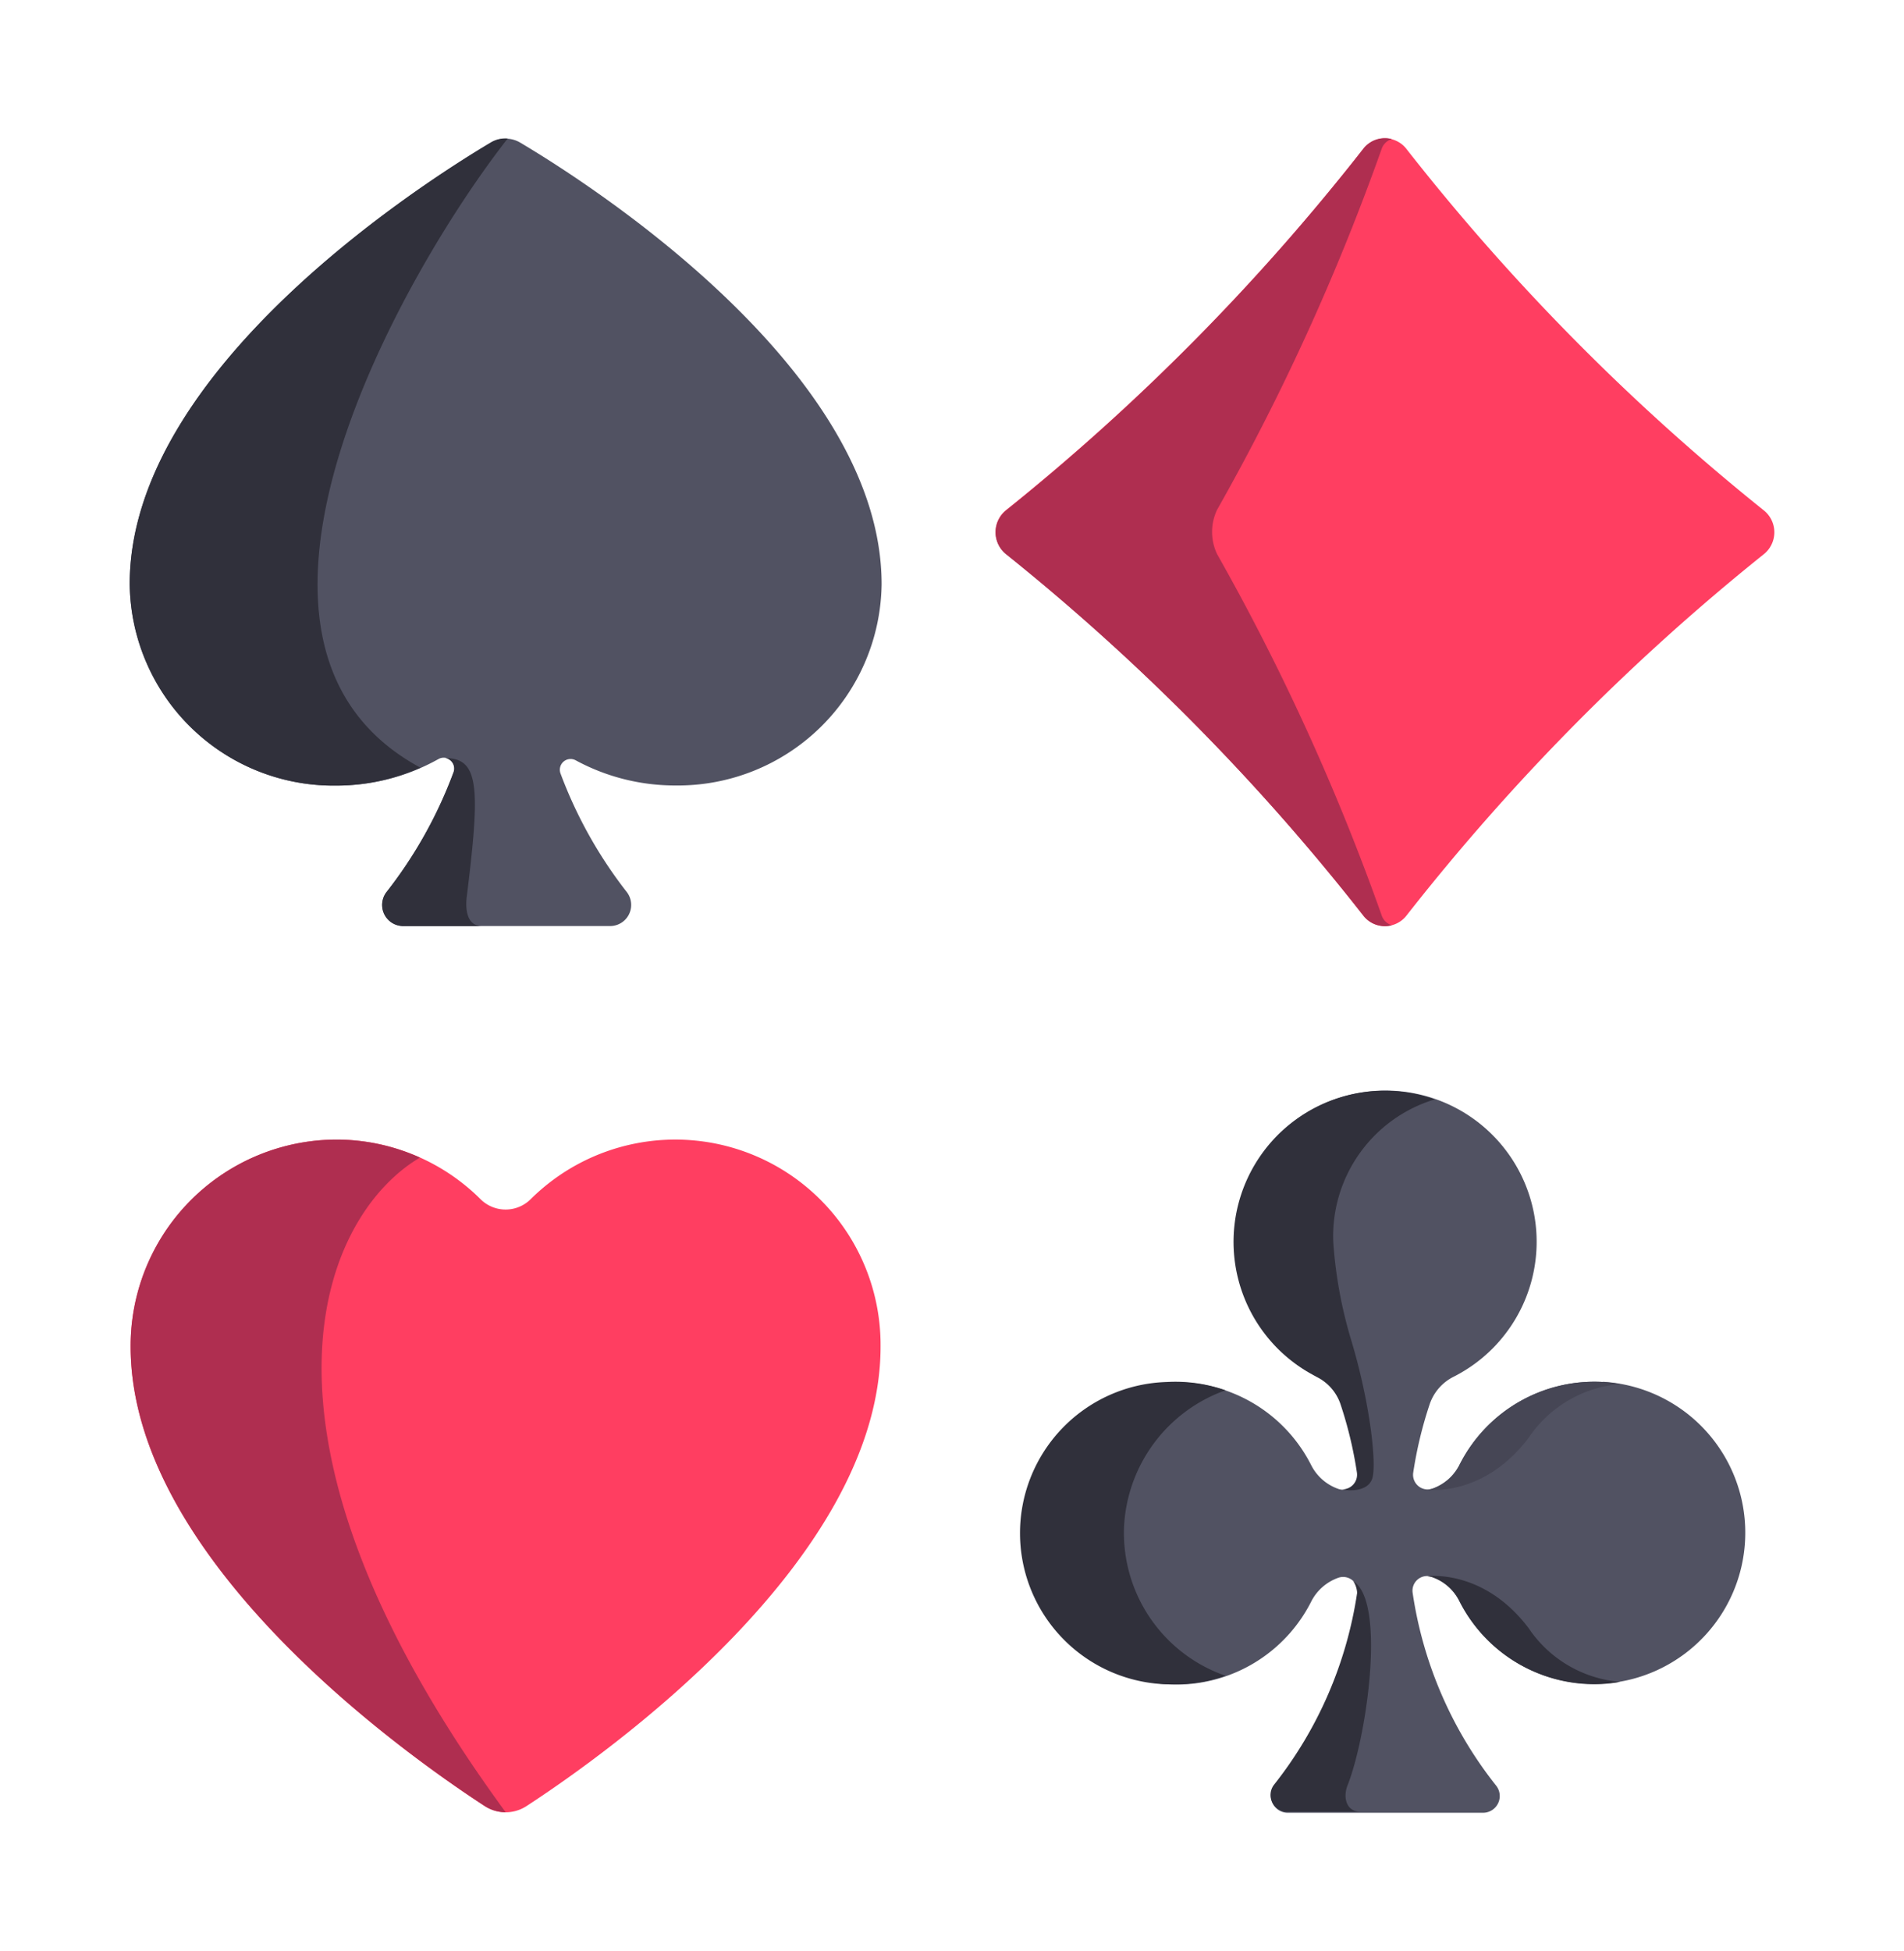 <svg id="Layer_1" data-name="Layer 1" xmlns="http://www.w3.org/2000/svg" viewBox="0 0 165 169"><defs><style>.cls-1{fill:#ff3e61;}.cls-2{fill:#af2e50;}.cls-3{fill:#515262;}.cls-4{fill:#30303b;}.cls-5{fill:#464655;}</style></defs><title>Baccarat</title><path class="cls-1" d="M11.32,116.65A17.87,17.87,0,0,1,29.14,98.73a17.69,17.69,0,0,1,12.51,5.17,3.08,3.08,0,0,0,4.33,0,17.79,17.79,0,0,1,30.33,12.76h0c0,18.51-23.84,35.35-30.68,39.81a3.32,3.32,0,0,1-3.63,0c-6.84-4.45-30.68-21.29-30.68-39.81"/><path class="cls-2" d="M36.39,100.29a17.61,17.61,0,0,0-7.25-1.56,17.87,17.87,0,0,0-17.82,17.92c0,18.51,23.84,35.35,30.68,39.81a3.33,3.33,0,0,0,1.82.54C19.46,123.76,28.13,105.15,36.39,100.29Z"/><path class="cls-3" d="M138.93,119.73a13.08,13.08,0,0,0-12.43,7.14,4.18,4.18,0,0,1-2.39,2.11h0a1.27,1.27,0,0,1-1.64-1.4,35.19,35.19,0,0,1,1.43-5.94,4.15,4.15,0,0,1,2.08-2.37,13.1,13.1,0,1,0-11.83,0,4.1,4.1,0,0,1,2.06,2.34,35.23,35.23,0,0,1,1.43,5.95A1.27,1.27,0,0,1,116,129h0a4.18,4.18,0,0,1-2.39-2.1,13.1,13.1,0,1,0,0,11.89,4.2,4.2,0,0,1,2.4-2.11h0a1.27,1.27,0,0,1,1.64,1.4,35.11,35.11,0,0,1-7.21,16.64,1.45,1.45,0,0,0,1.15,2.33h16.93a1.45,1.45,0,0,0,1.15-2.33A35.11,35.11,0,0,1,122.42,138a1.27,1.27,0,0,1,1.64-1.4h0a4.19,4.19,0,0,1,2.4,2.11,13.1,13.1,0,1,0,12.43-19Z"/><path class="cls-4" d="M97.41,132.27a13.24,13.24,0,0,1,8.79-11.82,13.08,13.08,0,0,0-5.09-.72,13.1,13.1,0,0,0,.77,26.19,13,13,0,0,0,4.32-.74A13.1,13.1,0,0,1,97.41,132.27Z"/><path class="cls-4" d="M117.12,116.19a38.61,38.61,0,0,1-1.58-8.58,12.39,12.39,0,0,1,8.78-12.36,12.76,12.76,0,0,0-3.76-.74,13.09,13.09,0,0,0-7,24.48h0l.54.3a4.1,4.1,0,0,1,2.06,2.34,35.2,35.2,0,0,1,1.43,5.95,1.27,1.27,0,0,1-1.27,1.45h0c.31.11,2.2.31,2.6-.94S118.72,121.53,117.12,116.19Z"/><path class="cls-5" d="M138.93,119.73a13.08,13.08,0,0,0-12.43,7.14,4.18,4.18,0,0,1-2.39,2.11,2.56,2.56,0,0,1-.42.08h0s4.88.68,8.79-4.51a10.6,10.6,0,0,1,7.92-4.64A12.63,12.63,0,0,0,138.93,119.73Z"/><path class="cls-4" d="M138.93,145.89a13.08,13.08,0,0,1-12.43-7.14,4.18,4.18,0,0,0-2.39-2.11,2.56,2.56,0,0,0-.42-.08h0s4.88-.68,8.79,4.51a10.6,10.6,0,0,0,7.92,4.64A12.62,12.62,0,0,1,138.93,145.89Z"/><path class="cls-4" d="M116.78,154.67c1.66-4.19,3.35-15.9.5-17.68a2.11,2.11,0,0,1,.33,1,35.11,35.11,0,0,1-7.21,16.64,1.45,1.45,0,0,0,1.15,2.33h6.38C116.73,157,116.34,155.79,116.78,154.67Z"/><path class="cls-1" d="M121.91,12.94A191.49,191.49,0,0,0,152.83,44.2a2.43,2.43,0,0,1,0,3.83,191.48,191.48,0,0,0-30.92,31.26,2.37,2.37,0,0,1-3.79,0A191.48,191.48,0,0,0,87.21,48a2.43,2.43,0,0,1,0-3.83,191.49,191.49,0,0,0,30.92-31.26A2.37,2.37,0,0,1,121.91,12.94Z"/><path class="cls-2" d="M119.73,79.29A197.6,197.6,0,0,0,105.47,48a4.47,4.47,0,0,1,0-3.83,197.57,197.57,0,0,0,14.26-31.26,1.33,1.33,0,0,1,.89-.86,2.36,2.36,0,0,0-2.49.86A191.49,191.49,0,0,1,87.21,44.21a2.43,2.43,0,0,0,0,3.83,191.48,191.48,0,0,1,30.92,31.26,2.36,2.36,0,0,0,2.49.86A1.33,1.33,0,0,1,119.73,79.29Z"/><path class="cls-3" d="M45.09,12.36a2.48,2.48,0,0,0-2.54,0c-6,3.57-31.31,19.72-31.31,38.26A17.66,17.66,0,0,0,29.1,68.06,18.08,18.08,0,0,0,38,65.76a.93.93,0,0,1,1.33,1.12A38.51,38.51,0,0,1,33.49,77.3,1.83,1.83,0,0,0,35,80.23H52.84a1.83,1.83,0,0,0,1.49-2.93A38.51,38.51,0,0,1,48.57,67a.93.93,0,0,1,1.32-1.13,18.07,18.07,0,0,0,8.65,2.18A17.66,17.66,0,0,0,76.4,50.62C76.4,32.08,51.1,15.93,45.09,12.36Z"/><path class="cls-4" d="M36.44,66.51C16.36,55.68,35.22,23.18,44,12a2.46,2.46,0,0,0-1.45.33c-6,3.57-31.31,19.72-31.31,38.26A17.66,17.66,0,0,0,29.1,68.06,18.11,18.11,0,0,0,36.44,66.51Z"/><path class="cls-4" d="M40.45,77.68c1.16-9.36,1.11-12-1.85-12a.92.92,0,0,1,.7,1.22A38.49,38.49,0,0,1,33.48,77.3,1.83,1.83,0,0,0,35,80.23h6.76C40.39,80.23,40.33,78.62,40.45,77.68Z"/></svg>